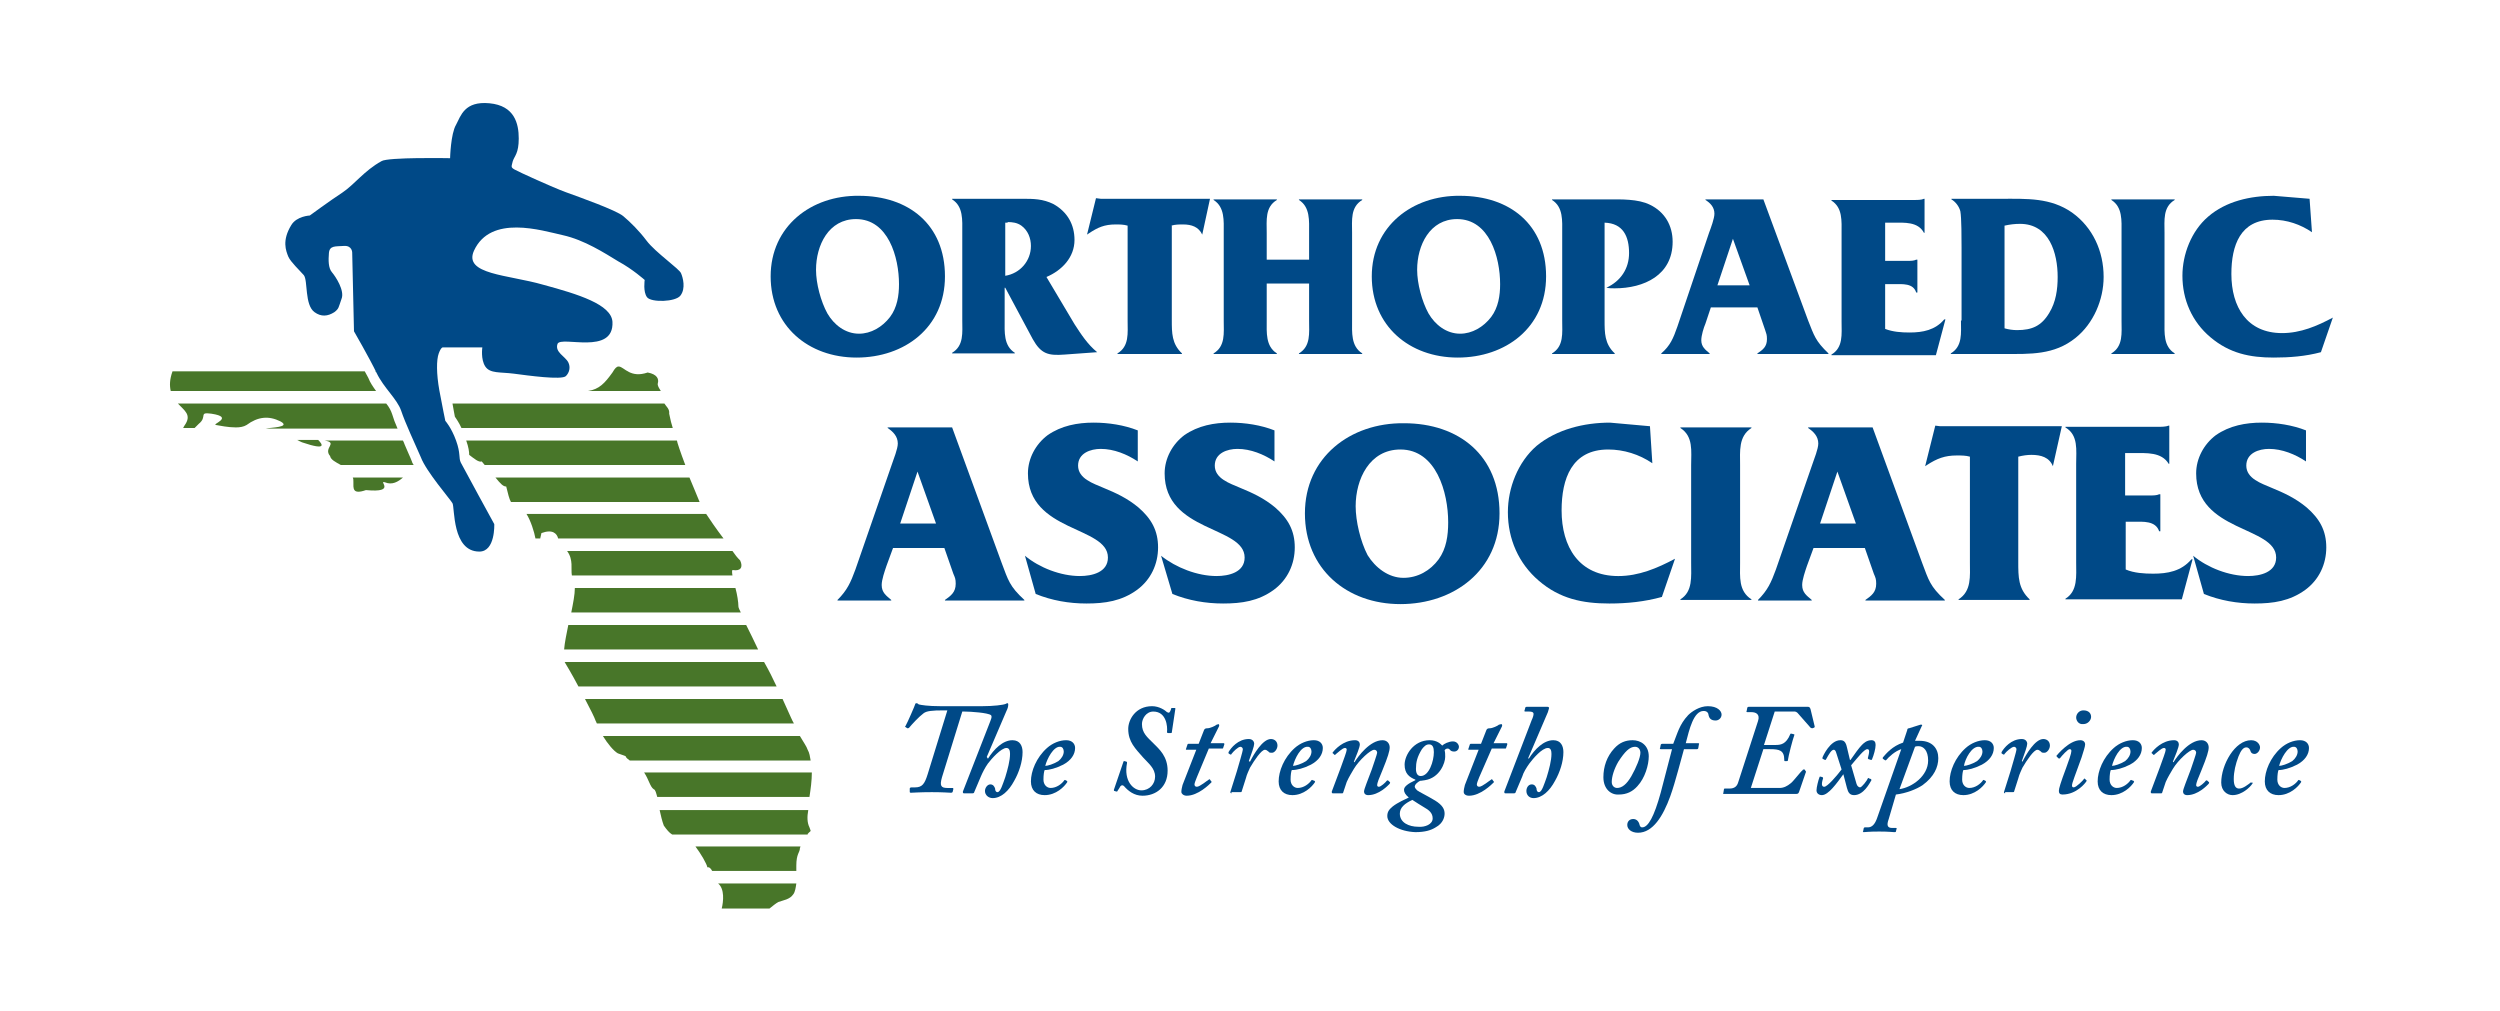 <?xml version="1.0" encoding="utf-8"?>
<!-- Generator: Adobe Illustrator 23.0.1, SVG Export Plug-In . SVG Version: 6.00 Build 0)  -->
<svg version="1.1" id="Layer_1" xmlns="http://www.w3.org/2000/svg" xmlns:xlink="http://www.w3.org/1999/xlink" x="0px" y="0px"
	 viewBox="0 0 418.8 169.3" style="enable-background:new 0 0 418.8 169.3;" xml:space="preserve">
<style type="text/css">
	.st0{fill-rule:evenodd;clip-rule:evenodd;fill:#004987;}
	.st1{fill:#004987;}
	.st2{fill:#487629;}
	.st3{fill:#00743C;}
</style>
<path class="st0" d="M158.2,91.8l1.5,4.3c0.3,0.7,0.4,0.9,0.4,1.7c0,1.4-0.8,2-1.8,2.7v0.1h13.3v-0.1c-2.5-2.3-2.7-3.3-3.8-6.2
	l-8.3-22.7h-10.8v0.1c0.9,0.6,1.7,1.4,1.7,2.6c0,0.9-0.7,2.6-1,3.5l-6.1,17.6c-0.8,2.2-1.4,3.5-3,5.1v0.1h9v-0.1
	c-0.8-0.7-1.6-1.2-1.6-2.5c0-0.9,0.5-2.3,0.8-3.2l1.1-3H158.2z M156.8,87.7h-6l2.9-8.7h0L156.8,87.7z"/>
<path class="st1" d="M173.5,99.5c2.7,1.1,5.6,1.6,8.5,1.6c3.1,0,5.9-0.4,8.5-2.3c2.3-1.7,3.5-4.3,3.5-7.1c0-2.8-1.1-4.8-3.3-6.7
	c-1.8-1.5-3.7-2.4-5.9-3.3c-1.6-0.7-4.2-1.5-4.2-3.7c0-2.1,2.1-2.8,3.8-2.8c2.2,0,4.4,0.9,6.2,2.1v-5.2c-2.3-0.9-4.9-1.3-7.4-1.3
	c-2.7,0-5.4,0.5-7.7,2.1c-2,1.5-3.3,3.9-3.3,6.4c0,9.9,13.4,8.8,13.4,14.1c0,2.5-2.7,3.1-4.7,3.1c-3.2,0-6.8-1.4-9.2-3.4L173.5,99.5
	z"/>
<path class="st1" d="M196.4,99.5c2.7,1.1,5.6,1.6,8.5,1.6c3.1,0,5.9-0.4,8.5-2.3c2.3-1.7,3.5-4.3,3.5-7.1c0-2.8-1.1-4.8-3.3-6.7
	c-1.8-1.5-3.7-2.4-5.9-3.3c-1.6-0.7-4.2-1.5-4.2-3.7c0-2.1,2.1-2.8,3.8-2.8c2.2,0,4.4,0.9,6.2,2.1v-5.2c-2.3-0.9-4.9-1.3-7.4-1.3
	c-2.7,0-5.4,0.5-7.7,2.1c-2,1.5-3.3,3.9-3.3,6.4c0,9.9,13.4,8.8,13.4,14.1c0,2.5-2.7,3.1-4.7,3.1c-3.2,0-6.8-1.4-9.3-3.4L196.4,99.5
	z"/>
<path class="st0" d="M218.6,86c0,9.3,7,15.2,16,15.2c8.9,0,16.6-5.6,16.6-15.2c0-9.7-6.8-15.1-16-15.1
	C226.2,70.8,218.6,76.6,218.6,86 M227.1,84.8c0-4.5,2.3-9.5,7.5-9.5c6,0,8,7.2,8,12.2c0,2.2-0.3,4.4-1.6,6.2
	c-1.4,1.9-3.5,3.1-5.9,3.1c-2.5,0-4.7-1.7-6-3.8C227.9,90.7,227.1,87.3,227.1,84.8"/>
<path class="st1" d="M276.4,71.4l-6.7-0.6c-4.3,0-8.9,1.1-12.3,3.9c-3.1,2.7-4.8,7-4.8,11.1c0,4.5,1.8,8.6,5.2,11.5
	c3.5,3,7.3,3.8,11.8,3.8c3,0,5.9-0.3,8.8-1.1l2.2-6.4c-3,1.6-6.1,2.9-9.5,2.9c-6.6,0-9.5-4.9-9.5-11c0-5.3,1.7-10.2,7.8-10.2
	c2.6,0,5.2,0.8,7.4,2.3L276.4,71.4z"/>
<path class="st1" d="M291.5,77.9c0-2.3-0.3-4.8,1.9-6.2v-0.1h-11.9v0.1c2.2,1.4,1.8,3.9,1.8,6.2v16.4c0,2.3,0.3,4.8-1.8,6.1v0.1
	h11.9v-0.1c-2.2-1.4-1.9-3.8-1.9-6.1V77.9z"/>
<path class="st0" d="M312.4,91.8l1.5,4.3c0.3,0.7,0.4,0.9,0.4,1.7c0,1.4-0.8,2-1.8,2.7v0.1h13.3v-0.1c-2.5-2.3-2.7-3.3-3.8-6.2
	l-8.3-22.7h-10.8v0.1c0.9,0.6,1.7,1.4,1.7,2.6c0,0.9-0.7,2.6-1,3.5l-6.1,17.6c-0.8,2.2-1.4,3.5-3,5.1v0.1h9v-0.1
	c-0.8-0.7-1.6-1.2-1.6-2.5c0-0.9,0.5-2.3,0.8-3.2l1.1-3H312.4z M310.9,87.7h-6l2.9-8.7h0L310.9,87.7z"/>
<path class="st0" d="M338.1,76.5c0.8-0.2,1.5-0.3,2.2-0.3c1.6,0,3,0.4,3.6,1.9l1.5-6.7H325l-0.8-0.1l-1.7,6.8l0.3-0.2
	c1.7-1.1,3-1.6,5-1.6c0.8,0,1.5,0,2.2,0.2v17.7c0,2.3,0.3,4.8-1.9,6.2v0.1H340v-0.1c-1.9-1.8-1.9-3.7-1.9-6.3V76.5z"/>
<path class="st0" d="M355.9,87.4h1.5c1.6,0,3.7-0.2,4.3,1.6h0.2v-6.2h-0.2c-0.4,0.2-1,0.2-1.6,0.2h-4.1v-7.1h1.4
	c2.2,0,4.7-0.2,5.9,1.8h0.1v-6.4h-0.1c-0.5,0.2-1.2,0.2-1.9,0.2h-15.4v0.1c2.2,1.3,1.8,3.8,1.8,6.1v16.5c0,2.3,0.3,4.8-1.8,6.1v0.1
	h19.5l1.8-6.7h-0.2c-1.7,2-4,2.4-6.4,2.4c-1.5,0-3.2-0.1-4.6-0.7V87.4z"/>
<path class="st1" d="M369.2,99.5c2.7,1.1,5.6,1.6,8.5,1.6c3.1,0,5.9-0.4,8.5-2.3c2.3-1.7,3.5-4.3,3.5-7.1c0-2.8-1.1-4.8-3.3-6.7
	c-1.8-1.5-3.7-2.4-5.9-3.3c-1.6-0.7-4.2-1.5-4.2-3.7c0-2.1,2.1-2.8,3.8-2.8c2.2,0,4.4,0.9,6.2,2.1v-5.2c-2.3-0.9-4.9-1.3-7.4-1.3
	c-2.7,0-5.4,0.5-7.7,2.1c-2,1.5-3.3,3.9-3.3,6.4c0,9.9,13.4,8.8,13.4,14.1c0,2.5-2.7,3.1-4.7,3.1c-3.2,0-6.8-1.4-9.2-3.4L369.2,99.5
	z"/>
<path class="st0" d="M129.1,46.3c0,8.3,6.3,13.6,14.4,13.6c8,0,14.8-5,14.8-13.6c0-8.7-6.1-13.5-14.4-13.5
	C135.9,32.7,129.1,37.9,129.1,46.3 M136.7,45.2c0-4.1,2.1-8.5,6.7-8.5c5.4,0,7.2,6.4,7.2,10.9c0,1.9-0.3,3.9-1.5,5.5
	c-1.3,1.7-3.2,2.8-5.2,2.8c-2.3,0-4.2-1.5-5.3-3.4C137.5,50.5,136.7,47.5,136.7,45.2"/>
<path class="st0" d="M168.4,48.2l4.6,8.6c1.4,2.5,2.6,2.8,5.3,2.6l5.5-0.4c-1.6-1.3-2.7-3-3.8-4.7l-4.7-7.9c2.6-1.1,4.7-3.3,4.7-6.2
	c0-2.6-1.2-4.7-3.5-6c-1.8-0.9-3.4-0.9-5.3-0.9h-11.7v0.1c1.9,1.2,1.7,3.5,1.7,5.5v14.7c0,2.1,0.3,4.3-1.7,5.5v0.1H170v-0.1
	c-1.9-1.2-1.7-3.5-1.7-5.5V48.2z M168.8,37.2c0.8,0,1.6,0.1,2.3,0.6c1.1,0.8,1.6,2.1,1.6,3.4c0,2.5-1.8,4.6-4.3,5v-8.9H168.8z"/>
<path class="st0" d="M196.2,37.8c0.7-0.2,1.3-0.2,2-0.2c1.4,0,2.6,0.4,3.2,1.7l1.3-6h-18.3l-0.8-0.1l-1.5,6.1l0.3-0.2
	c1.5-1,2.6-1.5,4.5-1.5c0.7,0,1.3,0,2,0.2v15.9c0,2.1,0.3,4.3-1.7,5.5v0.1H198v-0.1c-1.7-1.6-1.7-3.4-1.7-5.6V37.8z"/>
<path class="st1" d="M212.2,47.5h7.1v6.2c0,2.1,0.3,4.3-1.7,5.5v0.1h10.6v-0.1c-1.9-1.2-1.7-3.5-1.7-5.5V39c0-2.1-0.3-4.3,1.7-5.5
	v-0.1h-10.6v0.1c1.9,1.2,1.7,3.5,1.7,5.5v4.5h-7.1V39c0-2.1-0.3-4.3,1.7-5.5v-0.1h-10.6v0.1c1.9,1.2,1.7,3.5,1.7,5.5v14.7
	c0,2.1,0.3,4.3-1.7,5.5v0.1h10.6v-0.1c-1.9-1.2-1.7-3.5-1.7-5.5V47.5z"/>
<path class="st0" d="M229.8,46.3c0,8.3,6.3,13.6,14.4,13.6c8,0,14.8-5,14.8-13.6c0-8.7-6.1-13.5-14.4-13.5
	C236.6,32.7,229.8,37.9,229.8,46.3 M237.4,45.2c0-4.1,2.1-8.5,6.7-8.5c5.4,0,7.2,6.4,7.2,10.9c0,1.9-0.3,3.9-1.5,5.5
	c-1.3,1.7-3.2,2.8-5.2,2.8c-2.3,0-4.2-1.5-5.3-3.4C238.2,50.5,237.4,47.5,237.4,45.2"/>
<path class="st1" d="M268.8,37.3c3.1,0.1,4.1,2.3,4.1,5.1c0,2.6-1.4,4.7-3.8,5.8c0.5,0.1,0.9,0.1,1.4,0.1c4.9,0,9.7-2.2,9.7-7.8
	c0-2.7-1.3-5-3.8-6.2c-2-1-4.9-0.9-7.1-0.9H260v0.1c1.9,1.2,1.7,3.5,1.7,5.5v14.7c0,2.1,0.3,4.3-1.7,5.5v0.1h10.5v-0.1
	c-1.7-1.6-1.7-3.4-1.7-5.6V37.3z"/>
<path class="st0" d="M294.4,51.5l1.3,3.8c0.2,0.6,0.3,0.8,0.3,1.5c0,1.3-0.7,1.8-1.6,2.4v0.1h11.9v-0.1c-2.2-2.1-2.4-3-3.4-5.5
	l-7.5-20.3h-9.7v0.1c0.8,0.5,1.5,1.2,1.5,2.3c0,0.8-0.6,2.4-0.9,3.2L281,54.7c-0.7,2-1.2,3.2-2.7,4.5v0.1h8.1v-0.1
	c-0.7-0.6-1.4-1.1-1.4-2.2c0-0.8,0.4-2.1,0.7-2.8l0.9-2.7H294.4z M293.1,47.8h-5.4l2.6-7.8h0L293.1,47.8z"/>
<path class="st0" d="M315.9,47.6h1.3c1.5,0,3.3-0.2,3.8,1.4h0.2v-5.5H321c-0.4,0.2-0.9,0.2-1.5,0.2h-3.7v-6.4h1.3
	c1.9,0,4.2-0.2,5.2,1.7h0.1v-5.7h-0.1c-0.4,0.2-1.1,0.2-1.7,0.2h-13.8v0.1c1.9,1.2,1.7,3.4,1.7,5.5v14.8c0,2.1,0.3,4.3-1.7,5.5v0.1
	h17.5l1.6-6h-0.2c-1.5,1.8-3.6,2.2-5.8,2.2c-1.4,0-2.8-0.1-4.1-0.6V47.6z"/>
<path class="st0" d="M328.5,53.7c0,2.1,0.3,4.3-1.7,5.5v0.1h8.9c4.4,0,8.4,0.2,12-2.7c3-2.4,4.7-6.4,4.7-10.2
	c0-4.3-1.8-8.3-5.3-10.8c-3.6-2.5-7.5-2.3-11.8-2.3h-8.4v0.1c0.7,0.4,1.3,1.2,1.5,2c0.2,1.1,0.2,4.7,0.2,6.1V53.7z M335.8,37.8
	c0.9-0.2,1.7-0.3,2.6-0.3c4.9,0,6.3,4.9,6.3,8.9c0,2.1-0.3,4.2-1.4,6c-1.3,2.2-2.9,2.9-5.4,2.9c-0.7,0-1.4-0.1-2.1-0.3V37.8z"/>
<path class="st1" d="M362.6,39c0-2.1-0.3-4.3,1.7-5.5v-0.1h-10.6v0.1c1.9,1.2,1.7,3.5,1.7,5.5v14.7c0,2.1,0.3,4.3-1.7,5.5v0.1h10.6
	v-0.1c-1.9-1.2-1.7-3.4-1.7-5.5V39z"/>
<path class="st1" d="M386.9,33.3l-6-0.5c-3.9,0-8,0.9-11,3.5c-2.8,2.4-4.3,6.3-4.3,9.9c0,4,1.6,7.7,4.7,10.3
	c3.2,2.7,6.6,3.4,10.6,3.4c2.6,0,5.3-0.2,7.9-0.9l2-5.8c-2.6,1.4-5.4,2.6-8.5,2.6c-5.9,0-8.5-4.4-8.5-9.9c0-4.8,1.5-9.1,6.9-9.1
	c2.4,0,4.7,0.8,6.6,2.1L386.9,33.3z"/>
<path class="st1" d="M165.5,127.1c1-1.6,2.5-3.1,4.1-3.1c1.3,0,1.7,1,1.7,2c0,1.6-0.6,3.4-1.4,4.8c-0.9,1.7-2.2,2.9-3.6,2.9
	c-0.7,0-1.3-0.5-1.3-1.2c0-0.5,0.4-1.1,0.9-1.1c0.5,0,0.7,0.4,0.8,0.7c0,0.3,0.1,0.6,0.4,0.6c0.5,0,0.9-1.4,1.3-2.5
	c0.4-1.3,0.8-2.8,0.8-3.9c0-0.5-0.1-1-0.6-1c-0.9,0-2.5,1.8-3.1,2.6c-0.5,0.7-0.9,1.5-1.2,2.2l-1.1,2.6c0,0.1-0.1,0.2-0.3,0.2h-1.4
	c-0.2,0-0.2-0.1-0.2-0.3l4.6-11.8c0.1-0.3,0.2-0.5,0.2-0.7c0-0.1,0-0.2-0.1-0.3c-0.5-0.4-3.4-0.6-4.4-0.6h-0.4l-3.4,11
	c-0.4,1.4-0.2,1.8,0.9,1.8h0.9c0.1,0,0.1,0.1,0.1,0.2l-0.1,0.4c0,0.1-0.1,0.2-0.3,0.2c-0.3,0-1.2-0.1-3.2-0.1
	c-2.1,0-3.2,0.1-3.5,0.1c-0.2,0-0.2-0.1-0.2-0.2l0-0.5c0-0.1,0.1-0.2,0.3-0.2h0.6c1.2,0,1.6-0.6,2.1-2.2l3.3-10.7h-0.6
	c-2,0-2.9,0.1-3.4,0.5c-0.8,0.6-1.9,1.8-2.4,2.4c-0.1,0.1-0.2,0.1-0.3,0.1l-0.3-0.2c-0.1,0-0.1-0.1,0-0.2c0.3-0.5,1.6-3.5,1.6-3.6
	c0-0.1,0.1-0.2,0.2-0.2c0.1,0,0.2,0,0.4,0.2c0.4,0.1,1.5,0.3,3.7,0.3h6.9c1.9,0,3.6-0.2,4-0.4c0.1,0,0.1-0.1,0.2-0.1
	c0.1,0,0.2,0,0.2,0.2c0,0.4-0.1,0.7-0.3,1.1l-3.3,7.7L165.5,127.1z"/>
<path class="st1" d="M178.7,130.8c0.1,0.1,0.1,0.1,0.1,0.2c-0.5,0.8-1.9,2.2-3.8,2.2c-1.4,0-2.3-0.8-2.3-2.3c0-1.7,0.9-4,2.7-5.6
	c0.9-0.8,2.1-1.3,3.2-1.3c1,0,1.5,0.6,1.5,1.3c0,1.1-0.7,2.1-2,2.8c-1.2,0.6-2.3,0.9-3.1,0.9c-0.1,0.2-0.2,0.8-0.2,1.6
	c0,0.9,0.6,1.4,1.2,1.4c1,0,1.9-0.7,2.3-1.3c0,0,0.1-0.1,0.2,0L178.7,130.8z M175.1,128.3c0.4,0,1.4-0.3,2.2-0.8
	c0.5-0.4,0.9-1,0.9-1.6c0-0.4-0.2-0.8-0.6-0.8C176.5,125,175.4,127.1,175.1,128.3"/>
<path class="st1" d="M196.3,122.7c0,0.1-0.1,0.1-0.2,0.1h-0.4c-0.2,0-0.2-0.1-0.2-0.2c0.1-0.9-0.1-3.4-2.3-3.4
	c-1.2,0-1.9,1.2-1.9,2.1c0,1.5,0.9,2.2,1.9,3.2c1,1,2.4,2.2,2.4,4.6c0,2.8-2,4.2-4.2,4.2c-1.4,0-2.4-0.8-3.1-1.6
	c-0.2-0.2-0.4-0.2-0.6,0c-0.1,0.2-0.3,0.5-0.5,0.8c0,0.1-0.1,0.1-0.2,0.1l-0.3-0.1c-0.1,0-0.1,0-0.1-0.2l1.6-4.7
	c0-0.1,0.1-0.1,0.2-0.1l0.3,0.1c0.1,0,0.1,0.1,0.1,0.2c-0.6,3.1,1.1,4.6,2.4,4.6c1.4,0,2.3-1.1,2.3-2.3c0-1.4-1.1-2.2-2-3.2
	c-1.3-1.5-2.5-2.6-2.5-4.8c0-1.5,1.2-3.8,4-3.8c1.2,0,2.2,0.7,2.5,1c0.1,0,0.2,0.1,0.3,0.1c0.1,0,0.3-0.3,0.4-0.7
	c0-0.1,0-0.1,0.2-0.1l0.3,0c0.1,0,0.2,0,0.2,0.1L196.3,122.7z"/>
<path class="st1" d="M200.5,130.2c-0.2,0.5-0.4,1-0.4,1.2c0,0.2,0.1,0.4,0.4,0.4c0.5,0,1.8-1.1,2-1.2c0.1-0.1,0.1-0.1,0.2,0l0.2,0.3
	c0.1,0,0.1,0.1,0,0.2c-0.3,0.3-2.2,2.2-4.1,2.2c-0.6,0-0.9-0.4-0.9-0.6c0-0.4,0.1-0.8,0.2-1.2l2.3-5.9h-1.6c-0.1,0-0.2,0-0.1-0.2
	l0.2-0.6c0-0.1,0.1-0.2,0.2-0.2h1.7l0.9-2.3c0.1-0.2,0.2-0.3,0.6-0.3c0.4,0,1.3-0.4,1.5-0.6c0.1,0,0.3-0.1,0.3-0.1
	c0.1,0,0.2,0.2,0.1,0.4l-1.4,2.8h2.2c0.1,0,0.1,0.1,0.1,0.2l-0.2,0.6c0,0.1-0.1,0.1-0.2,0.1h-2.2L200.5,130.2z"/>
<path class="st1" d="M206.3,132.9c-0.1,0-0.2-0.1-0.2-0.2l1.1-3.5c0.3-1.1,1-3.3,1-3.7c0-0.2-0.2-0.4-0.4-0.4
	c-0.4,0-1.2,0.8-1.5,1.2c0,0.1-0.1,0.1-0.2,0.1l-0.3-0.2c0,0,0-0.1,0-0.2c0.4-0.7,1.6-2.2,3.4-2.2c0.6,0,0.9,0.4,0.9,0.8
	c0,0.4-0.4,1.5-0.9,2.9l0.2,0.1c0.6-1.2,2.1-3.8,3.5-3.8c0.6,0,1.1,0.4,1.1,1.1c0,0.6-0.5,1.2-0.9,1.2c-0.3,0-0.5,0-0.6-0.2
	c-0.2-0.1-0.3-0.3-0.6-0.3c-0.6,0-1.8,1.8-2.5,3c-0.2,0.5-0.5,1-0.7,1.8l-0.7,2.2c0,0.1-0.1,0.1-0.3,0.1H206.3z"/>
<path class="st1" d="M220.2,130.8c0.1,0.1,0.1,0.1,0.1,0.2c-0.5,0.8-1.9,2.2-3.8,2.2c-1.4,0-2.3-0.8-2.3-2.3c0-1.7,0.9-4,2.7-5.6
	c0.9-0.8,2.1-1.3,3.2-1.3c1,0,1.5,0.6,1.5,1.3c0,1.1-0.7,2.1-2,2.8c-1.2,0.6-2.3,0.9-3.2,0.9c-0.1,0.2-0.2,0.8-0.2,1.6
	c0,0.9,0.6,1.4,1.2,1.4c1,0,1.9-0.7,2.3-1.3c0,0,0.1-0.1,0.2,0L220.2,130.8z M216.6,128.3c0.4,0,1.4-0.3,2.2-0.8
	c0.5-0.4,0.9-1,0.9-1.6c0-0.4-0.2-0.8-0.6-0.8C217.9,125,216.9,127.1,216.6,128.3"/>
<path class="st1" d="M225,132.8c0,0.1-0.1,0.1-0.3,0.1h-1.4c-0.2,0-0.2-0.1-0.2-0.3l1.5-4c0.5-1.4,1-2.7,1-3c0-0.2-0.1-0.3-0.3-0.3
	c-0.4,0-1.2,0.8-1.6,1.1c0,0.1-0.1,0.1-0.2,0l-0.2-0.2c-0.1,0-0.1-0.1,0-0.2c0.3-0.4,1.7-2,3.7-2c0.6,0,0.8,0.4,0.8,0.7
	c0,0.5-0.6,1.9-1,2.9l0.1,0.1c0.6-1,2.6-3.7,4.7-3.7c0.8,0,1.2,0.6,1.2,1.2c0,0.6-0.3,1.6-1.2,3.8c-0.6,1.4-0.9,2.2-0.9,2.5
	c0,0.2,0.1,0.3,0.3,0.3c0.3,0,1.1-0.7,1.3-1c0.1-0.1,0.2-0.1,0.3,0l0.2,0.2c0.1,0,0.1,0.1,0,0.3c-0.3,0.3-1.8,1.9-3.6,1.9
	c-0.5,0-0.7-0.3-0.7-0.6c0-0.4,0.6-1.8,1.3-3.7c0.3-0.9,0.9-2.6,0.9-2.8c0-0.3-0.2-0.5-0.5-0.5c-0.6,0-2.5,1.7-3.4,3.2
	c-0.4,0.7-0.8,1.3-1.2,2.2L225,132.8z"/>
<path class="st1" d="M232.4,136.7c0-0.7,0.3-1.1,0.9-1.6c0.9-0.7,2.1-1.2,2.7-1.5c-0.6-0.5-0.8-0.9-0.8-1.3c0-0.5,0.6-1,1.9-1.6
	l0-0.1c-1-0.4-1.8-1-1.8-2.5c0-1.6,1.5-4.1,4.2-4.1c1.3,0,1.9,0.7,2.1,0.9c0.3-0.3,1.1-0.7,1.8-0.7c0.7,0,1,0.6,1,0.9
	c0,0.4-0.3,0.8-0.8,0.8c-0.3,0-0.6-0.1-0.7-0.3c-0.1-0.1-0.2-0.2-0.4-0.2c-0.2,0-0.4,0.1-0.5,0.3c0.1,0.3,0.1,0.7,0.1,1.1
	c0,1-0.9,3.5-3.4,3.9c-0.5,0.1-0.8,0.1-0.8,0.1c-0.4,0.2-0.9,0.6-0.9,1c0,0.2,0.3,0.5,0.4,0.6c0.4,0.3,1.5,0.8,3,1.7
	c1.3,0.8,1.6,1.5,1.6,2.2c0,0.5-0.2,1.6-1.5,2.3c-0.8,0.5-1.8,0.8-3.4,0.8C234.5,139.3,232.4,138.1,232.4,136.7 M240,137.1
	c0-0.9-0.6-1.4-1.5-1.9c-0.2-0.1-1.6-1-1.9-1.2c-1.3,0.6-2.1,1.3-2.1,2.3c0,1.5,1.5,2.2,3.1,2.2C238.7,138.6,240,138.1,240,137.1
	 M240.2,126c0-0.8-0.2-1.3-0.8-1.3c-0.5,0-0.8,0.3-1.2,0.8c-0.8,1.3-1,2.2-1,3.3c0,0.8,0.3,1.2,0.8,1.2
	C239.4,130,240.2,127.5,240.2,126"/>
<path class="st1" d="M247.8,130.2c-0.2,0.5-0.4,1-0.4,1.2c0,0.2,0.1,0.4,0.4,0.4c0.5,0,1.8-1.1,2-1.2c0.1-0.1,0.1-0.1,0.2,0l0.2,0.3
	c0.1,0,0.1,0.1,0,0.2c-0.3,0.3-2.2,2.2-4.1,2.2c-0.7,0-0.9-0.4-0.9-0.6c0-0.4,0.1-0.8,0.2-1.2l2.3-5.9h-1.6c-0.1,0-0.2,0-0.1-0.2
	l0.2-0.6c0-0.1,0.1-0.2,0.2-0.2h1.7l0.9-2.3c0.1-0.2,0.2-0.3,0.6-0.3c0.4,0,1.3-0.4,1.5-0.6c0.1,0,0.3-0.1,0.4-0.1
	c0.1,0,0.2,0.2,0.1,0.4l-1.4,2.8h2.2c0.1,0,0.1,0.1,0.1,0.2l-0.2,0.6c0,0.1-0.1,0.1-0.2,0.1h-2.2L247.8,130.2z"/>
<path class="st1" d="M256.1,127.1c1-1.6,2.5-3.1,4.1-3.1c1.3,0,1.7,1,1.7,2c0,1.6-0.6,3.4-1.4,4.8c-0.9,1.7-2.2,2.9-3.6,2.9
	c-0.7,0-1.2-0.5-1.2-1.2c0-0.5,0.3-1.1,0.9-1.1c0.5,0,0.7,0.4,0.8,0.7c0,0.3,0.1,0.6,0.4,0.6c0.5,0,0.9-1.4,1.3-2.5
	c0.4-1.3,0.8-2.8,0.8-3.9c0-0.5-0.1-1-0.6-1c-1,0-2.5,1.8-3.1,2.6c-0.5,0.7-1,1.5-1.2,2.2l-1.1,2.6c0,0.1-0.1,0.2-0.3,0.2h-1.4
	c-0.2,0-0.2-0.1-0.2-0.3l4.6-12c0.2-0.4,0.3-0.8,0.3-1c0-0.3-0.3-0.4-0.7-0.4h-0.7c-0.1,0-0.2-0.1-0.1-0.2l0.1-0.4
	c0-0.1,0.1-0.2,0.3-0.2h3.4c0.2,0,0.3,0.1,0.3,0.2c0,0.1-0.1,0.3-0.2,0.7l-3.3,7.7L256.1,127.1z"/>
<path class="st1" d="M268.6,130.2c0-1.8,0.6-3.5,1.8-4.8c0.9-1,1.9-1.4,3.1-1.4c1.3,0,2.7,0.8,2.7,2.7c0,1.4-0.6,3.6-1.9,5
	c-0.8,0.9-1.8,1.4-3.1,1.4C269.9,133.2,268.6,132.2,268.6,130.2 M273.3,130c0.8-1.4,1.5-3.1,1.5-3.9c0-0.5-0.3-1-0.9-1
	c-0.9,0-1.7,0.8-2.8,2.5c-0.7,1.2-1.1,2.5-1.1,3.4c0,0.6,0.4,1,0.9,1C271.7,132,272.5,131.4,273.3,130"/>
<path class="st1" d="M284.5,124.5c0.1,0,0.2,0.1,0.1,0.2l-0.1,0.6c0,0.1-0.1,0.2-0.2,0.2h-2.2c-0.5,1.7-1.4,5.4-2.3,7.9
	c-1.2,3.3-2.9,6.1-5.4,6.1c-1.1,0-1.8-0.6-1.8-1.3c0-0.6,0.4-1,1-1c0.7,0,1,0.6,1.1,1.1c0.1,0.2,0.2,0.3,0.4,0.3c1,0,2-1.8,3.1-5.8
	l1.9-7.3h-1.9c-0.1,0-0.2-0.1-0.1-0.2l0.1-0.5c0-0.1,0.1-0.2,0.3-0.2h1.8c0.7-1.7,1-3.2,2.5-4.8c0.6-0.6,1.9-1.5,3.3-1.5
	c1.6,0,2.3,0.8,2.3,1.4c0,0.6-0.5,1-1,1c-0.8,0-1.1-0.4-1.2-1c0-0.2-0.2-0.6-0.8-0.6c-1.7,0-2.4,3.1-3,5.4H284.5z"/>
<path class="st1" d="M302.5,129.2c0,0,0.1,0.1,0,0.2l-1.1,3.2c-0.1,0.3-0.2,0.4-0.5,0.4c-0.2,0-1.1,0-2.3,0c-1.2,0-2.8,0-4.3,0h-2.8
	c-0.7,0-1.3,0-1.8,0c-0.5,0-0.8,0-0.9,0c-0.1,0-0.2,0-0.1-0.2l0.1-0.6c0-0.1,0.1-0.1,0.2-0.1h0.7c0.9,0,1.3-0.4,1.5-1.1l3.3-10.2
	c0.4-1.2-0.4-1.5-1.1-1.5h-0.7c-0.1,0-0.2-0.1-0.1-0.2l0.1-0.5c0-0.1,0.1-0.2,0.3-0.2c0.1,0,0.6,0,1.2,0c0.6,0,1.3,0,1.9,0h1.5
	c1.6,0,2.7,0,3.6,0c0.9,0,1.4,0,1.6,0c0.3,0,0.4,0.1,0.5,0.4l0.7,2.9c0,0.1,0,0.1-0.1,0.2l-0.3,0.1c-0.1,0-0.1,0-0.3-0.1l-2.2-2.5
	c-0.1-0.1-0.3-0.2-0.4-0.2h-3.4l-1.8,5.6h1.9c0.9,0,1.8-0.1,2.5-1.8c0-0.1,0.1-0.1,0.2-0.1l0.4,0.1c0.1,0,0.1,0.1,0.1,0.1
	c-0.3,0.8-1,3.5-1.1,4.3c0,0.1-0.1,0.1-0.2,0.1H299c-0.1,0-0.1-0.1-0.1-0.2c0-1.6-0.8-1.8-2.4-1.8h-1.1l-2.1,6.5h4.8
	c0.7,0,1.3-0.3,1.9-0.8c0.5-0.4,1.6-1.9,2-2.2c0-0.1,0.1-0.1,0.3-0.1L302.5,129.2z"/>
<path class="st1" d="M308.8,129.7L308.8,129.7c-1.1,1.5-2.5,3.5-3.6,3.5c-0.5,0-0.9-0.3-0.9-0.8c0-0.5,0.3-1.7,0.5-2.2
	c0-0.1,0.1-0.1,0.2-0.1l0.3,0.1c0.1,0,0.1,0.1,0.1,0.2c-0.4,1.2-0.1,1.4,0.2,1.4c0.5,0,2-1.7,2.9-2.9l-0.9-2.8
	c-0.1-0.4-0.3-0.5-0.4-0.5c-0.4,0-0.8,0.7-1.3,1.6c0,0.1-0.1,0.1-0.2,0.1l-0.4-0.2c0,0,0-0.1,0-0.2c0.1-0.3,1.3-2.9,3-2.9
	c0.6,0,0.9,0.3,1.1,1.2l0.5,2.1h0.1c0.7-1,1.4-2,1.9-2.5c0.3-0.3,0.8-0.8,1.6-0.8c0.5,0,0.7,0.3,0.7,0.8c0,0.6-0.3,1.7-0.6,2.4
	c0,0.1-0.1,0.1-0.2,0.1l-0.3-0.1c-0.1,0-0.2-0.1-0.2-0.2c0.3-1.1,0.3-1.5-0.1-1.5c-0.5,0-1.6,1.4-2.7,2.7l0.9,3.1
	c0.1,0.4,0.4,0.6,0.6,0.6c0.3,0,1.2-1.2,1.3-1.5c0-0.1,0.1-0.1,0.2,0l0.3,0.1c0.1,0.1,0.1,0.1,0.1,0.2c-0.3,0.5-1.3,2.5-2.9,2.5
	c-0.7,0-1-0.4-1.2-1.2L308.8,129.7z"/>
<path class="st1" d="M316.4,137.2c-0.4,1.1-0.2,1.5,0.6,1.5h0.6c0.1,0,0.2,0.1,0.1,0.2l-0.1,0.4c0,0.1-0.1,0.1-0.3,0.1
	c-0.2,0-0.9-0.1-2.5-0.1c-1.8,0-2.3,0.1-2.6,0.1c-0.1,0-0.2-0.1-0.1-0.1l0.1-0.5c0-0.1,0.1-0.2,0.2-0.2h0.5c0.7,0,1.2-0.5,1.6-1.7
	l4-11.4c-1,0.3-2.1,1.3-2.5,1.8c-0.1,0.1-0.2,0.1-0.3,0l-0.3-0.2c0,0,0-0.1,0-0.2c0.6-0.7,1.6-1.9,3.4-2.5l0.7-2.1
	c0-0.2,0.1-0.3,0.3-0.3l1.9-0.6c0,0,0.1,0,0.2,0c0,0,0.1,0,0.1,0.1c0,0,0,0.1-0.1,0.2l-1.1,2.4c0.3,0,0.6,0,0.8,0
	c2.1,0,3.1,1.3,3.1,2.9c0,1.5-0.7,3.1-2.6,4.5c-1,0.7-2.8,1.4-4.5,1.6L316.4,137.2z M318.2,132.2c2.1-0.3,4.8-2.2,4.8-4.8
	c0-1.7-0.8-2.4-1.6-2.4c-0.2,0-0.4,0-0.6,0.1L318.2,132.2z"/>
<path class="st1" d="M332.6,130.8c0.1,0.1,0.1,0.1,0.1,0.2c-0.5,0.8-1.9,2.2-3.8,2.2c-1.4,0-2.3-0.8-2.3-2.3c0-1.7,0.9-4,2.7-5.6
	c0.9-0.8,2.1-1.3,3.2-1.3c1,0,1.5,0.6,1.5,1.3c0,1.1-0.7,2.1-2,2.8c-1.2,0.6-2.3,0.9-3.1,0.9c-0.1,0.2-0.2,0.8-0.2,1.6
	c0,0.9,0.6,1.4,1.2,1.4c1,0,1.9-0.7,2.3-1.3c0,0,0.1-0.1,0.2,0L332.6,130.8z M329,128.3c0.4,0,1.4-0.3,2.2-0.8
	c0.5-0.4,0.9-1,0.9-1.6c0-0.4-0.2-0.8-0.6-0.8C330.3,125,329.2,127.1,329,128.3"/>
<path class="st1" d="M335.9,132.9c-0.1,0-0.2-0.1-0.2-0.2l1.1-3.5c0.3-1.1,1-3.3,1-3.7c0-0.2-0.2-0.4-0.4-0.4
	c-0.4,0-1.3,0.8-1.6,1.2c0,0.1-0.1,0.1-0.2,0.1l-0.3-0.2c0,0,0-0.1,0-0.2c0.4-0.7,1.6-2.2,3.4-2.2c0.6,0,0.9,0.4,0.9,0.8
	c0,0.4-0.4,1.5-0.9,2.9l0.1,0.1c0.6-1.2,2.1-3.8,3.5-3.8c0.6,0,1.1,0.4,1.1,1.1c0,0.6-0.5,1.2-0.9,1.2c-0.3,0-0.5,0-0.6-0.2
	c-0.2-0.1-0.3-0.3-0.6-0.3c-0.6,0-1.8,1.8-2.5,3c-0.2,0.5-0.5,1-0.7,1.8l-0.7,2.2c0,0.1-0.1,0.1-0.3,0.1H335.9z"/>
<path class="st1" d="M347.5,130.2c-0.3,0.8-0.4,1.2-0.4,1.4c0,0.2,0.1,0.3,0.3,0.3c0.4,0,1.6-1.2,1.7-1.4c0-0.1,0.1-0.1,0.2,0
	l0.2,0.2c0.1,0.1,0.1,0.1,0,0.2c-0.1,0.2-1.6,2.2-4,2.2c-0.4,0-0.6-0.2-0.6-0.6c0-0.4,0.3-1.4,1.2-3.8l0.6-1.7
	c0.2-0.6,0.3-1,0.3-1.2c0-0.2-0.1-0.3-0.3-0.3c-0.3,0-1.3,1.1-1.6,1.5c-0.1,0.1-0.2,0.1-0.3,0l-0.2-0.2c-0.1-0.1-0.1-0.1-0.1-0.2
	c0.1-0.1,2.1-2.6,4-2.6c0.5,0,0.8,0.3,0.8,0.7c0,0.4-0.3,1.2-0.6,2.2L347.5,130.2z M347.8,120.2c0-0.6,0.5-1.2,1.2-1.2
	c0.9,0,1.3,0.5,1.3,1.1c0,0.5-0.5,1.2-1.3,1.2C348.2,121.4,347.8,120.7,347.8,120.2"/>
<path class="st1" d="M357.4,130.8c0.1,0.1,0.1,0.1,0.1,0.2c-0.5,0.8-1.9,2.2-3.8,2.2c-1.4,0-2.3-0.8-2.3-2.3c0-1.7,0.9-4,2.7-5.6
	c0.9-0.8,2.1-1.3,3.2-1.3c1,0,1.5,0.6,1.5,1.3c0,1.1-0.7,2.1-2,2.8c-1.2,0.6-2.3,0.9-3.2,0.9c-0.1,0.2-0.2,0.8-0.2,1.6
	c0,0.9,0.6,1.4,1.2,1.4c1,0,1.9-0.7,2.3-1.3c0,0,0.1-0.1,0.2,0L357.4,130.8z M353.8,128.3c0.4,0,1.4-0.3,2.2-0.8
	c0.5-0.4,0.9-1,0.9-1.6c0-0.4-0.2-0.8-0.6-0.8C355.1,125,354.1,127.1,353.8,128.3"/>
<path class="st1" d="M362.2,132.8c0,0.1-0.1,0.1-0.3,0.1h-1.4c-0.2,0-0.2-0.1-0.2-0.3l1.5-4c0.5-1.4,1-2.7,1-3
	c0-0.2-0.1-0.3-0.3-0.3c-0.4,0-1.2,0.8-1.6,1.1c0,0.1-0.1,0.1-0.2,0l-0.2-0.2c-0.1,0-0.1-0.1,0-0.2c0.3-0.4,1.7-2,3.7-2
	c0.6,0,0.8,0.4,0.8,0.7c0,0.5-0.6,1.9-1,2.9l0.1,0.1c0.6-1,2.6-3.7,4.7-3.7c0.8,0,1.2,0.6,1.2,1.2c0,0.6-0.3,1.6-1.2,3.8
	c-0.6,1.4-0.9,2.2-0.9,2.5c0,0.2,0.1,0.3,0.3,0.3c0.3,0,1.1-0.7,1.3-1c0.1-0.1,0.2-0.1,0.3,0l0.2,0.2c0.1,0,0.1,0.1,0,0.3
	c-0.3,0.3-1.8,1.9-3.6,1.9c-0.5,0-0.7-0.3-0.7-0.6c0-0.4,0.6-1.8,1.3-3.7c0.3-0.9,0.9-2.6,0.9-2.8c0-0.3-0.2-0.5-0.5-0.5
	c-0.6,0-2.5,1.7-3.4,3.2c-0.4,0.7-0.8,1.3-1.2,2.2L362.2,132.8z"/>
<path class="st1" d="M377.3,131.1c0.1,0,0.1,0.1,0,0.2c-0.3,0.5-1.7,1.9-3.3,1.9c-0.9,0-1.9-0.7-1.9-2.1c0-3,2.3-7.1,5-7.1
	c1.1,0,1.5,0.8,1.5,1.2c0,0.6-0.5,1.1-0.9,1.1c-0.3,0-0.6-0.1-0.7-0.5c-0.1-0.3-0.3-0.6-0.7-0.6c-0.5,0-0.9,0.5-1.3,1.5
	c-0.5,1.3-0.8,2.6-0.8,3.8c0,1.1,0.3,1.6,0.9,1.6c0.7,0,1.5-0.7,1.8-0.9c0-0.1,0.1-0.1,0.2-0.1L377.3,131.1z"/>
<path class="st1" d="M385.4,130.8c0.1,0.1,0.1,0.1,0.1,0.2c-0.5,0.8-1.9,2.2-3.8,2.2c-1.4,0-2.3-0.8-2.3-2.3c0-1.7,0.9-4,2.7-5.6
	c0.9-0.8,2.1-1.3,3.2-1.3c1,0,1.5,0.6,1.5,1.3c0,1.1-0.7,2.1-2,2.8c-1.2,0.6-2.3,0.9-3.1,0.9c-0.1,0.2-0.2,0.8-0.2,1.6
	c0,0.9,0.6,1.4,1.2,1.4c1,0,1.9-0.7,2.3-1.3c0,0,0.1-0.1,0.2,0L385.4,130.8z M381.8,128.3c0.4,0,1.4-0.3,2.2-0.8
	c0.5-0.4,0.9-1,0.9-1.6c0-0.4-0.2-0.8-0.6-0.8C383.2,125,382.1,127.1,381.8,128.3"/>
<path class="st1" d="M75.4,26.5c0,0,0.1-4.1,1-5.6c0.8-1.5,1.4-4,5.6-3.6c4.2,0.4,4.9,3.4,4.9,5.9c0,2.5-0.7,2.9-1,3.8
	c-0.2,0.9-0.4,1,0.3,1.4c0.7,0.4,6.4,3,8.6,3.8c2.2,0.8,8.4,3,9.6,4c1.2,1,2.7,2.5,3.9,4.1c1.5,2,5.6,4.8,5.8,5.5
	c0.3,0.7,0.8,2.5-0.1,3.7c-0.8,1.1-4.9,1.2-5.6,0.3c-0.7-0.9-0.4-2.9-0.4-2.9s-2-1.8-4.4-3.1c-2.3-1.4-5.7-3.6-9.3-4.4
	c-3.6-0.8-12.1-3.5-14.9,2.6c-1.8,4,5.7,4,11.6,5.7c5.9,1.6,11.4,3.3,11.6,6.2c0.3,5.7-8.6,2.3-9.2,3.7c-0.5,1.4,1.3,2.1,1.8,3.1
	c0.4,0.8,0.2,1.7-0.4,2.3c-0.7,0.7-6.4-0.1-8.7-0.4c-2.3-0.3-4,0-4.8-1.2c-0.8-1.2-0.5-3.2-0.5-3.2h-6.6c0,0-0.3-0.1-0.7,1
	c-0.4,1.1-0.4,3.4,0.1,6.2c0.5,2.7,1,5.1,1,5.1s1,1.1,1.8,3.3c0.8,2.2,0.4,2.9,0.8,3.7c0.4,0.8,5.6,10.3,5.6,10.3s0.2,4.6-2.5,4.6
	c-4.6,0-4.1-7.4-4.5-8.1c-0.4-0.7-4.4-5.3-5.3-7.7c-1-2.3-2.6-5.7-3.3-7.8c-0.7-2-2.9-3.8-4.1-6.3c-1.2-2.5-3.8-7-3.8-7L59,42.3
	c0,0,0-1.2-1.4-1.1c-1.4,0.1-2.4-0.1-2.5,1.2c-0.1,1.2-0.1,2.5,0.5,3.2c0.6,0.7,2.2,3.1,1.6,4.5c-0.5,1.4-0.4,1.6-1.2,2.2
	c-1.1,0.7-2.2,0.8-3.3,0c-1.7-1.2-1.1-5.3-1.8-6.2c-0.7-0.8-2.2-2.2-2.6-3.1c-0.4-1-1.1-2.7,0.5-5.3c0.9-1.5,3.1-1.6,3.1-1.6
	s3.4-2.5,5.4-3.8c2.1-1.4,3.7-3.7,6.6-5.3C64.9,26.3,75.4,26.5,75.4,26.5"/>
<path class="st2" d="M136,129.4c0,1.4-0.2,2.8-0.4,4.1h-25.5c-0.2-0.7-0.3-1.2-0.6-1.3c-0.6-0.4-0.8-1.6-1.6-2.8H136z"/>
<path class="st2" d="M135.8,127.4h-30.3c-1.4-1,0.3-0.4-2-1.2c-0.7-0.4-1.7-1.6-2.5-2.9H134c0.7,1.2,1.1,1.7,1.3,2.3
	C135.6,126.1,135.7,126.8,135.8,127.4"/>
<path class="st2" d="M135.6,138.6c0.3,0.9,0.3,0.4-0.3,1.1c0,0,0,0.1,0,0.1h-22.7c-0.5-0.3-0.9-0.8-1.4-1.5
	c-0.3-0.8-0.5-1.7-0.7-2.6h24.9C135.2,136.8,135.2,137.8,135.6,138.6"/>
<path class="st2" d="M116.5,141.8h17.6c0,0.1-0.1,0.2-0.1,0.3c0,0.7-0.6,0.9-0.6,2.9c0,0.3,0,0.6,0,0.9h-14.1
	c-0.2-0.4-0.5-0.7-0.8-0.6C118.4,144.7,117.4,143,116.5,141.8"/>
<path class="st2" d="M120.3,148h13.1c-0.1,0.7-0.2,1.4-0.5,1.8c-0.6,0.9-1.7,1-2.5,1.3c-0.4,0.2-1,0.7-1.5,1.1h-8
	C121.2,151,121.4,148.9,120.3,148"/>
<path class="st2" d="M133,121.2h-33c-0.1-0.1-0.1-0.3-0.2-0.4c-0.2-0.6-0.9-2-1.8-3.7h33.1c0.6,1.3,1.1,2.4,1.4,3.1
	C132.7,120.6,132.8,120.9,133,121.2"/>
<path class="st2" d="M130.1,115H96.9c-1.1-2.1-2.2-3.9-2.2-3.9c0-0.1-0.1-0.1-0.1-0.2h33.4C128.8,112.3,129.5,113.7,130.1,115"/>
<path class="st2" d="M127,108.8H94.5c0.1-1.2,0.4-2.6,0.7-4.1H125C125.6,105.9,126.3,107.3,127,108.8"/>
<path class="st2" d="M124,93.9c0.5,1.1,0.1,1.8-1.2,1.6c-0.2-0.1-0.2,0.3-0.1,0.9H95.8c-0.2-1.1,0.3-2.6-0.8-4.1h27.7
	C123.1,92.9,123.5,93.4,124,93.9"/>
<path class="st2" d="M124.1,102.6H95.7c0.3-1.5,0.6-3,0.6-4.1h26.9c0.3,1.1,0.5,2.4,0.5,3.1C123.7,101.8,123.9,102.2,124.1,102.6"/>
<path class="st2" d="M117.2,84.1H85.6c-0.3-0.5-0.5-1.4-0.8-2.6c-0.5,0-0.9-0.4-1.8-1.5h32.5C116.1,81.4,116.7,82.9,117.2,84.1"/>
<path class="st2" d="M112.7,71.7H77.3c-0.4-0.9-0.9-1.6-1.1-1.9c-0.1-0.4-0.2-1.2-0.4-2.2h35.5c0.3,0.5,0.9,0.9,0.8,1.7
	C112.3,70.3,112.5,71.1,112.7,71.7"/>
<path class="st2" d="M110.7,65.5H98.5c1.9-0.3,2.8-1.3,4.1-3.1c0.4-0.7,0.7-1,1-1h0.1c0.9,0.1,1.9,2,4.8,1c1.6,0.3,1.9,1.1,1.7,1.8
	C110.1,64.6,110.4,65,110.7,65.5"/>
<path class="st2" d="M103.7,61.4h-0.1C103.7,61.4,103.7,61.4,103.7,61.4"/>
<path class="st2" d="M90.7,89.3c-0.1,0.3-0.1,0.6-0.2,0.9h-0.8c-0.2-1.1-0.8-3-1.5-4.1h30.1c0.6,0.9,1.6,2.4,2.9,4.1H93.5
	C93.3,89.4,92.6,88.6,90.7,89.3"/>
<path class="st2" d="M80.7,77.3c-0.5,0.2-1.3-0.5-2.1-1.1c0-0.5-0.1-1.3-0.5-2.4h35.3v0c0,0.2,0.6,2,1.4,4.1H81.2
	C81,77.7,80.9,77.5,80.7,77.3"/>
<path class="st2" d="M69.3,77.9H57.1c-0.9-0.5-1.7-0.9-1.8-1.5c-1.2-1.4,1.4-2.2-0.9-2.6h13.1c0.1,0.2,0.2,0.4,0.3,0.7
	c0.4,1,0.9,2,1.2,2.8C69,77.4,69.1,77.6,69.3,77.9"/>
<path class="st2" d="M63,65.5H28.6c-0.2-0.9-0.2-1.9,0.3-3.3h32.2c0.2,0.4,0.4,0.7,0.6,1.1C62,64.1,62.5,64.8,63,65.5"/>
<path class="st3" d="M63,62.2c0,0.1,0,0.1,0,0.2c0-0.1-0.1-0.1-0.1-0.2H63z"/>
<path class="st2" d="M64.5,80.8c-1.3-0.4,2.1,1.8-3.2,1.3c-2.3,0.8-2.1-0.3-2.1-1.4c0-0.3,0-0.5-0.1-0.7h8.4
	C66.7,80.7,65.7,81.3,64.5,80.8"/>
<path class="st2" d="M53.3,73.7c0.6,0.6,1.7,1.9-2.7,0.4c-0.3-0.1-0.6-0.3-0.8-0.4H53.3z"/>
<path class="st2" d="M41.3,71.2c-0.5,0.3-1.1,0.4-1.8,0.4c-1.3,0-2.7-0.3-3.3-0.4c-0.9-0.1,3.2-1.3-0.8-1.9
	c-2.2-0.3-0.6,0.5-2.1,1.7c-0.2,0.2-0.5,0.5-0.7,0.7h-1.9c0-0.1,0.1-0.2,0.2-0.4c1.3-1.8,0-2.5-1.1-3.7h34.9c0.5,0.6,0.8,1.2,1,1.8
	c0.2,0.7,0.5,1.5,0.9,2.4H44.5c0.8-0.2,4.3-0.2,2.5-1.2C45,69.6,43.2,69.8,41.3,71.2"/>
</svg>

